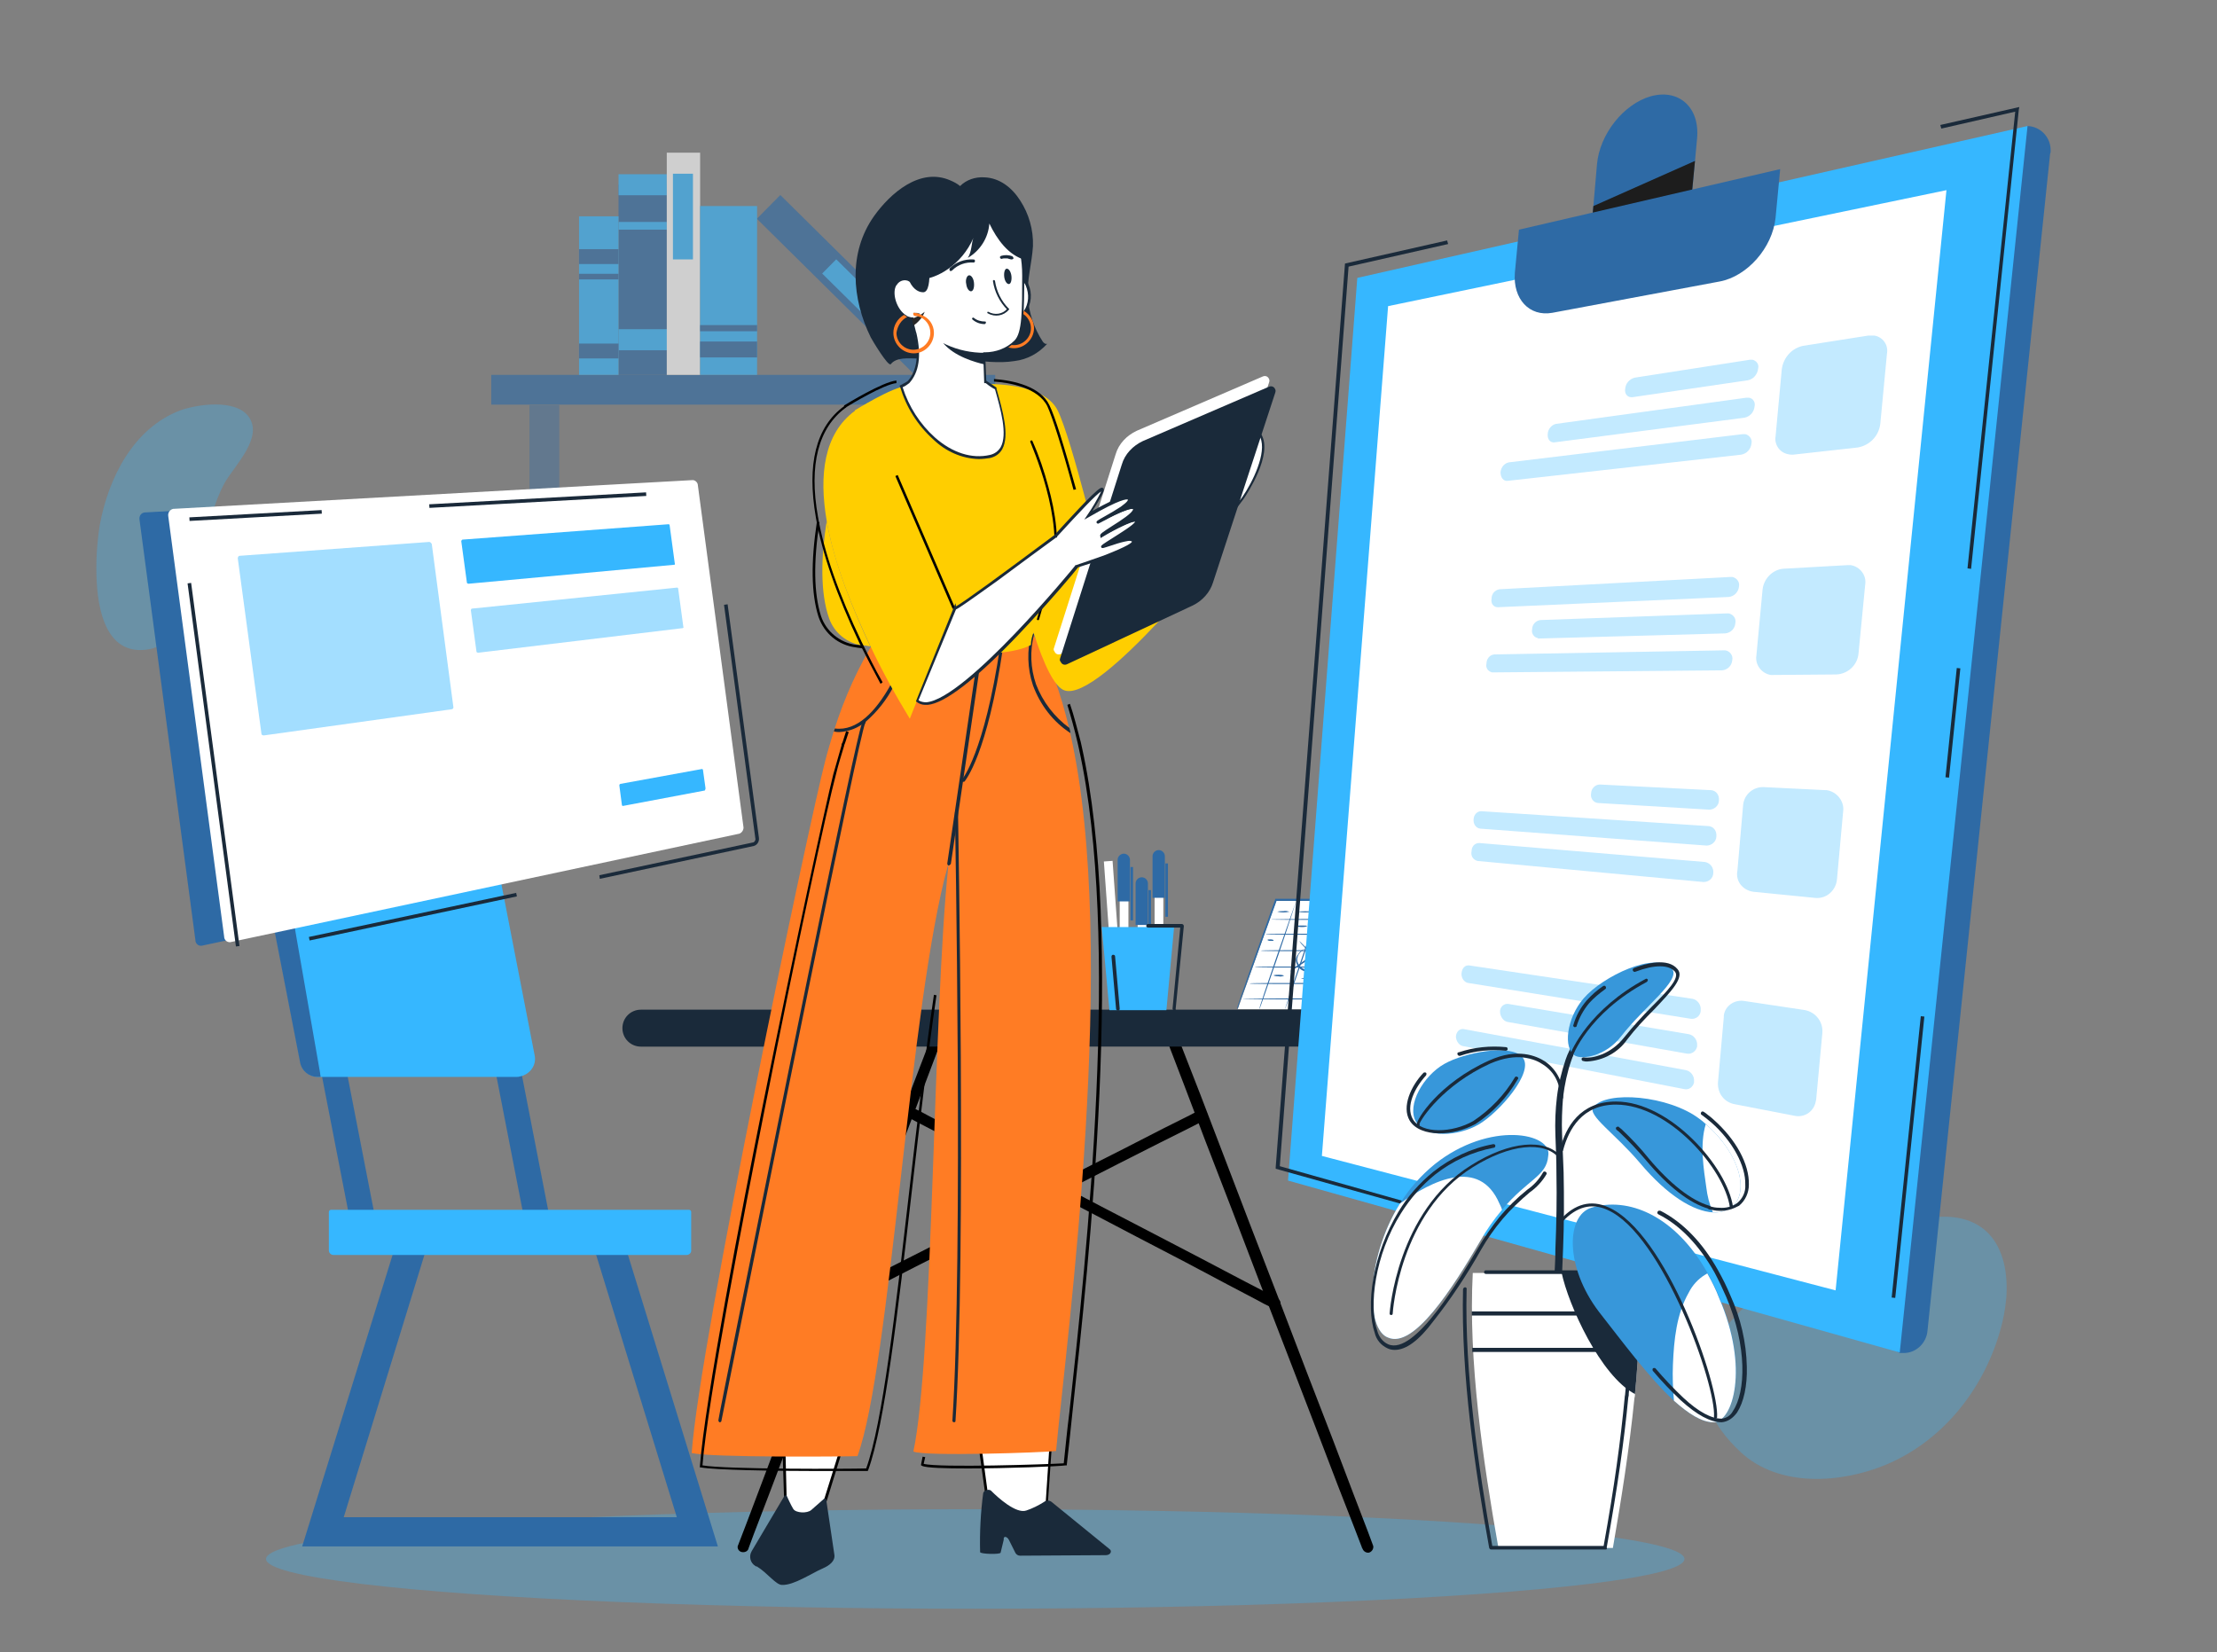 <?xml version="1.0" encoding="utf-8"?>
<!-- Generator: Adobe Illustrator 28.1.0, SVG Export Plug-In . SVG Version: 6.00 Build 0)  -->
<svg version="1.1" id="Ebene_1" xmlns="http://www.w3.org/2000/svg" xmlns:xlink="http://www.w3.org/1999/xlink" x="0px" y="0px"
	 viewBox="0 0 432 322" style="enable-background:new 0 0 432 322;" xml:space="preserve">
<rect x="0" y="0" width="432" height="322" fill="#808080" stroke="none"/>
<style type="text/css">
	.st0{fill:#FFFFFF;fill-opacity:0;}
	.st1{opacity:0.3;}
	.st2{fill:#36B7FF;}
	.st3{fill:#B9DACE;}
	.st4{opacity:0.62;}
	.st5{fill:#2E6AA5;}
	.st6{opacity:0.59;}
	.st7{fill:#FFFFFF;}
	.st8{fill:#1A2A3A;}
	.st9{fill:#9A9A9A;}
	.st10{fill:#292929;}
	.st11{fill:#1D1D1D;}
	.st12{fill:#FF7C24;}
	.st13{fill:#C1C1C1;}
	.st14{fill:#FFCE00;}
	.st15{fill:#282828;}
	.st16{fill:#6C6C6C;}
	.st17{opacity:0.46;}
	.st18{fill:#3797DA;}
	.animated1 {animation: kreise 4s linear infinite;animation-delay: 0s;transform-origin: center; /* or transform-origin: 50% */
transform-box: fill-box;opacity:0;transform:scale(0);}
.animated2 {animation: kreise 4s linear infinite;animation-delay: 1s;transform-origin: center; /* or transform-origin: 50% */
transform-box: fill-box;opacity:0;transform:scale(0);}
.animated3 {animation: kreise 4s linear infinite;animation-delay: 2s;transform-origin: center; /* or transform-origin: 50% */
transform-box: fill-box;opacity:0;transform:scale(0);}
.animated4 {animation: kreise 4s linear infinite;animation-delay: 3s;transform-origin: center; /* or transform-origin: 50% */
transform-box: fill-box;opacity:0;transform:scale(0);}
	 @keyframes kreise {
  0% {opacity:0;transform:scale(0);}
  50% {opacity:1;transform:scale(1);}
  100% {opacity:0;transform:scale(0);}
  }
.bg_ani {animation: bgani 7s linear infinite;animation-delay: 0s;transform-origin: center; /* or transform-origin: 50% */
transform-box: fill-box;opacity:0;transform:scale(0);}
 @keyframes bgani {
  0% {opacity:1;transform:scale(0.8);}
  50% {opacity:1;transform:scale(1);}
  100% {opacity:1;transform:scale(0.8);}
  }

</style>
<g id="_07" transform="translate(1.182 -0.844)">
	<rect id="_07-2" x="-82.2" y="-34.2" class="st0" width="593" height="394"/>
	<g id="Gruppe_33" transform="translate(131.65 329.944)" class="st1">
		<ellipse id="Ellipse_17" class="st2" cx="57.2" cy="-25.3" rx="138.2" ry="9.7"/>
	</g>
	<g id="Gruppe_34" transform="translate(411.966 272.896)" class="st1">
		<path id="Pfad_555" class="st2" d="M-22.2-19.2c0.7-9.8-3.9-18-17-15.2C-56.7-30.7-97.3-10.9-74,10.9c7.5,7,19.6,6.1,28.3,2.5
			c11-4.6,18.9-14.5,22.2-25.8C-22.8-14.7-22.4-16.9-22.2-19.2z"/>
	</g>
	<g id="Gruppe_35" transform="translate(98.565 114.701)" class="st1">
		<path id="Pfad_556" class="st2" d="M-80.9-0.4c0.4,7.3,2.8,14.6,10.5,13c3.3-0.7,5.6-3.8,6.9-6.9c3.6-8.1,3.3-17.6,7.5-25.4
			c1.9-3.4,7.8-9,4.6-13.1c-2.6-3.3-9.8-2.3-13.2-1.1c-9.2,3.5-14,13.2-15.7,22.3C-80.9-7.8-81.1-4.1-80.9-0.4z"/>
	</g>
	<g id="Gruppe_36" transform="translate(124.27 45.806)" class="st1">
		<path id="Pfad_557" class="st3 bg_ani" d="M-73.5,41.9C-91.8,90.5-76,151.1-32.6,182.8c24.7,18.1,54.4,25.2,84.7,28.1
			c52.1,5.1,106.7,5,156.5-12.1c22.2-7.6,43.7-18.6,59.3-35.5c35.4-38.4,20-99.3-25.2-123.4C223,29.4,201,24,179.3,19.3
			c-21.4-4.7-43.5-8.1-62.7-18.7C103.2-6.8,91.4-16.3,78.4-24C29.6-52.6-35.4-21.3-63,21.3C-67.3,27.8-70.8,34.7-73.5,41.9
			L-73.5,41.9z"/>
	</g>
	<g id="Gruppe_39" transform="translate(175.544 65.595)" class="st4">
		<rect id="Rechteck_97" x="-81" y="8.3" class="st5" width="98.2" height="5.8"/>
		<g id="Gruppe_37" transform="translate(7.451 49.161)" class="st6">
			<rect id="Rechteck_98" x="-81" y="-35" class="st5" width="5.8" height="19.3"/>
		</g>
		<g id="Gruppe_38" transform="translate(84.882 49.161)" class="st6">
			<rect id="Rechteck_99" x="-81" y="-35" class="st5" width="5.8" height="19.3"/>
		</g>
		<rect id="Rechteck_100" x="-56.2" y="-28.8" class="st5" width="9.4" height="37.1"/>
		<rect id="Rechteck_101" x="-56.2" y="-30.8" class="st2" width="9.4" height="4.1"/>
		<rect id="Rechteck_102" x="-56.2" y="-21.5" class="st2" width="9.4" height="1.5"/>
		<rect id="Rechteck_103" x="-56.2" y="-0.6" class="st2" width="10.5" height="4.1"/>
		<rect id="Rechteck_104" x="-46.8" y="-35" class="st7" width="6.5" height="43.3"/>
		<rect id="Rechteck_105" x="-45.6" y="-30.9" class="st2" width="3.9" height="16.7"/>
		
			<rect id="Rechteck_106" x="-14.8" y="-30.9" transform="matrix(0.703 -0.711 0.711 0.703 3.131 -10.921)" class="st5" width="6.5" height="43.3"/>
		
			<rect id="Rechteck_107" x="-11.2" y="-15.3" transform="matrix(0.703 -0.711 0.711 0.703 2.232 -8.654)" class="st2" width="3.9" height="16.7"/>
		<rect id="Rechteck_108" x="-40.3" y="-24.6" class="st2" width="11.1" height="32.9"/>
		<rect id="Rechteck_109" x="-40.3" y="1.8" class="st5" width="11.1" height="3.1"/>
		<rect id="Rechteck_110" x="-40.3" y="-1.4" class="st5" width="11.1" height="1.2"/>
		<rect id="Rechteck_111" x="-63.9" y="-22.6" class="st2" width="7.7" height="30.9"/>
		<rect id="Rechteck_112" x="-63.9" y="2.2" class="st5" width="7.7" height="2.9"/>
		<rect id="Rechteck_113" x="-63.9" y="-16.2" class="st5" width="7.7" height="2.9"/>
		<rect id="Rechteck_114" x="-63.9" y="-11.4" class="st5" width="7.7" height="1.1"/>
	</g>
	<path id="Pfad_558" class="st5" d="M72.3,240.1h-5l-13.7-70.4h5L72.3,240.1z"/>
	<path id="Pfad_559" class="st5" d="M106.3,240.1h-5l-13.7-70.4h5L106.3,240.1z"/>
	<path id="Pfad_560" class="st2" d="M99.5,210.7H60.8c-1.7,0-3.1-1.2-3.4-2.8l-6.9-35.5c-0.4-1.9,0.9-3.7,2.8-4.1
		c0.2,0,0.4-0.1,0.7-0.1h38.7c1.7,0,3.1,1.2,3.4,2.8l6.9,35.5c0.4,1.9-0.9,3.7-2.8,4.1C99.9,210.7,99.7,210.7,99.5,210.7L99.5,210.7
		z"/>
	<path id="Pfad_561" class="st5" d="M61.3,210.7h-0.6c-1.7,0-3.1-1.2-3.4-2.8l-6.9-35.5c-0.4-1.9,0.9-3.7,2.8-4.1
		c0.2,0,0.4-0.1,0.7-0.1h0.6c-0.3,0.7-0.3,1.5-0.2,2.2l6.9,39.6C61.2,210.3,61.3,210.5,61.3,210.7z"/>
	<path id="Pfad_562" class="st5" d="M75.9,243.5h6.2l-16.3,53h64.9l-16.3-53h6.2l18.1,58.7h-81L75.9,243.5z"/>
	<path id="Pfad_563" class="st2" d="M132.6,245.4H63.8c-0.5,0-0.9-0.4-0.9-0.9c0,0,0,0,0,0V237c0-0.2,0.2-0.4,0.4-0.4h69.8
		c0.2,0,0.4,0.2,0.4,0.4v7.6C133.5,245,133.1,245.4,132.6,245.4C132.6,245.4,132.6,245.4,132.6,245.4z"/>
	<path id="Pfad_564" class="st7" d="M247.5,176.4h24.2l-6.6,21.1h-25.1L247.5,176.4z"/>
	<path id="Pfad_565" class="st2" d="M271.7,176.4c0.4,0.3,7.1,21.1,7.1,21.1h-14.3L271.7,176.4z"/>
	<path id="Pfad_566" class="st5" d="M239.9,197.5C239.9,197.5,240,197.5,239.9,197.5l0.2-0.4c0.1-0.3,0.2-0.7,0.4-1.2l1.6-4.4
		l5.5-15.2l-0.1,0.1l12,0l12.2,0l-0.1-0.2c-2.1,6.2-3.9,11.5-5.1,15.2c-0.6,1.9-1.1,3.3-1.5,4.4l-0.4,1.2l-0.1,0.3c0,0,0,0.1,0,0.1
		c0,0,0-0.1,0-0.1l0.1-0.3l0.4-1.2c0.4-1,0.9-2.5,1.5-4.4c1.3-3.8,3.1-9,5.2-15.2l0.1-0.2h-0.2l-12.2,0l-12,0h-0.1l0,0.1l-5.4,15.2
		c-0.6,1.9-1.2,3.3-1.5,4.4c-0.2,0.5-0.3,0.9-0.4,1.2c0,0.1-0.1,0.2-0.1,0.3C239.9,197.5,239.9,197.5,239.9,197.5z"/>
	<path id="Pfad_567" class="st5" d="M259.4,197.5c0.1,0,1.7-4.7,3.7-10.5s3.5-10.6,3.5-10.6s-1.7,4.7-3.7,10.5
		S259.3,197.5,259.4,197.5z"/>
	<path id="Pfad_568" class="st5" d="M254.3,197.5c0.1,0,1.7-4.7,3.7-10.5s3.5-10.6,3.5-10.6s-1.7,4.7-3.7,10.5
		S254.3,197.5,254.3,197.5z"/>
	<path id="Pfad_569" class="st5" d="M249.2,197.5c0.1,0,1.7-4.7,3.7-10.5s3.5-10.6,3.5-10.6s-1.7,4.7-3.7,10.5
		S249.2,197.5,249.2,197.5z"/>
	<path id="Pfad_570" class="st5" d="M244.2,197.5c0.1,0,1.7-4.7,3.7-10.5s3.5-10.6,3.5-10.6s-1.7,4.7-3.7,10.5
		S244.1,197.5,244.2,197.5z"/>
	<path id="Pfad_571" class="st5" d="M266.6,178.5c1,0.2,2.1,0.2,3.1,0c-0.5-0.1-1-0.2-1.6-0.1C267.6,178.4,267.1,178.4,266.6,178.5z
		"/>
	<path id="Pfad_572" class="st5" d="M261.7,178.5c1,0.2,2.1,0.2,3.1,0c-0.5-0.1-1-0.2-1.6-0.1C262.7,178.4,262.2,178.4,261.7,178.5z
		"/>
	<path id="Pfad_573" class="st5" d="M256.8,178.5c1,0.2,2.1,0.2,3.1,0C258.9,178.4,257.9,178.4,256.8,178.5z"/>
	<path id="Pfad_574" class="st5" d="M247.7,178.5c0.8,0.2,1.6,0.2,2.4,0c-0.4-0.1-0.8-0.2-1.2-0.1
		C248.5,178.4,248.1,178.4,247.7,178.5z"/>
	<path id="Pfad_575" class="st5" d="M251.6,178.5c1,0.2,2.1,0.2,3.1,0C253.7,178.4,252.6,178.4,251.6,178.5z"/>
	<path id="Pfad_576" class="st5" d="M246.5,180c0,0.1,5.4,0.1,12,0.1s12-0.1,12-0.1s-5.4-0.1-12-0.1S246.5,180,246.5,180z"/>
	<path id="Pfad_577" class="st5" d="M245.4,182.9c0,0.1,5.4,0.1,12,0.1s12-0.1,12-0.1s-5.4-0.1-12-0.1S245.4,182.8,245.4,182.9z"/>
	<path id="Pfad_578" class="st5" d="M244.5,186.1c0,0.1,5.4,0.1,12,0.1s12-0.1,12-0.1s-5.4-0.1-12-0.1S244.5,186,244.5,186.1z"/>
	<path id="Pfad_579" class="st5" d="M243.3,189.3c0,0.1,5.4,0.1,12,0.1s12-0.1,12-0.1s-5.4-0.1-12-0.1S243.3,189.2,243.3,189.3z"/>
	<path id="Pfad_580" class="st5" d="M242.3,192.5c0,0.1,5.4,0.1,12,0.1s12-0.1,12-0.1s-5.4-0.1-12-0.1S242.3,192.4,242.3,192.5z"/>
	<path id="Pfad_581" class="st5" d="M256,185.3c-0.1,0-0.1,0-0.2,0c-0.1,0-0.4,0-0.6,0c-0.8,0-1.5,0.1-2.3,0.5
		c-0.5,0.2-0.9,0.6-1.2,1.1c-0.4,0.5-0.5,1.2-0.2,1.8c0.3,0.7,0.8,1.2,1.5,1.4c0.7,0.2,1.5,0.3,2.2,0.1c0.7-0.1,1.4-0.3,2.1-0.7
		c0.6-0.3,1.1-0.8,1.4-1.5c0.3-0.6,0.3-1.3-0.1-1.8c-0.3-0.5-0.8-0.8-1.3-0.9c-0.4-0.1-0.9-0.1-1.3-0.1c-0.3,0-0.7,0.1-1,0.2
		c-0.3,0.1-0.5,0.2-0.6,0.2s-0.2,0.1-0.2,0.1s0.3-0.1,0.8-0.2c0.7-0.2,1.5-0.3,2.2-0.1c0.5,0.1,0.9,0.4,1.2,0.9
		c0.3,0.5,0.3,1.1,0,1.6c-0.3,0.6-0.8,1-1.3,1.3c-0.6,0.3-1.3,0.5-2,0.6c-0.7,0.1-1.4,0.1-2.1-0.1c-0.6-0.2-1.1-0.7-1.3-1.3
		c-0.2-0.5-0.1-1.1,0.2-1.6c0.3-0.4,0.7-0.8,1.1-1c0.7-0.3,1.4-0.5,2.2-0.5C255.7,185.3,256,185.3,256,185.3z"/>
	<path id="Pfad_582" class="st5" d="M258.2,190.4c-0.3-0.3-0.5-0.7-0.9-0.9l-2.2-2.2l-2.2-2.2c-0.3-0.3-0.6-0.6-0.9-0.9
		c0.2,0.4,0.5,0.7,0.8,1c0.5,0.6,1.3,1.4,2.1,2.2s1.6,1.6,2.2,2.1C257.5,189.9,257.8,190.2,258.2,190.4z"/>
	<path id="Pfad_583" class="st5" d="M250.1,190.2c0.5-0.2,0.9-0.5,1.3-0.8c0.8-0.5,1.9-1.2,3-2s2.2-1.5,3-2.1
		c0.3,0.3,0.8,0.3,1.1,0.1c0.3-0.3,0.3-0.8,0.1-1.1c-0.3-0.3-0.8-0.3-1.1-0.1c-0.3,0.2-0.3,0.6-0.2,0.9c-0.8,0.5-1.9,1.2-3,2
		s-2.2,1.5-3,2.1C250.9,189.6,250.5,189.9,250.1,190.2z"/>
	<path id="Pfad_584" class="st5" d="M256.4,181.1c0.9,0.2,1.8,0.2,2.7-0.1c-0.4-0.1-0.9,0-1.3,0C257.3,181,256.9,181,256.4,181.1z"
		/>
	<path id="Pfad_585" class="st5" d="M256.5,181.8c0,0.1,0.4,0.2,0.9,0.2s0.9,0,0.9-0.1s-0.4-0.2-0.9-0.2S256.5,181.8,256.5,181.8z"
		/>
	<path id="Pfad_586" class="st5" d="M251.5,181.3c0,0.1,0.4,0.2,1,0.2s1-0.1,1-0.2s-0.4-0.1-1-0.1S251.5,181.2,251.5,181.3z"/>
	<path id="Pfad_587" class="st5" d="M245.8,184c0,0.1,0.3,0.2,0.6,0.2s0.6,0,0.6-0.1s-0.3-0.2-0.6-0.2S245.8,183.9,245.8,184z"/>
	<path id="Pfad_588" class="st5" d="M260.1,184.5c0.4,0.2,0.8,0.2,1.2,0.2c0.4,0,0.8-0.1,1.2-0.2c-0.4-0.1-0.8-0.1-1.2,0
		C260.9,184.4,260.5,184.4,260.1,184.5z"/>
	<path id="Pfad_589" class="st5" d="M264.3,188c0,0.1,0.4,0.2,0.9,0.2s1,0,1-0.1s-0.4-0.2-0.9-0.2S264.3,187.9,264.3,188z"/>
	<path id="Pfad_590" class="st5" d="M256.6,194.5c0,0.1,0.4,0.2,0.9,0.3s1,0.1,1,0s-0.4-0.2-0.9-0.3S256.6,194.5,256.6,194.5z"/>
	<path id="Pfad_591" class="st5" d="M252.3,191.5c0.9,0.2,1.8,0.2,2.7-0.1c-0.4-0.1-0.9-0.1-1.3,0
		C253.2,191.4,252.7,191.4,252.3,191.5z"/>
	<path id="Pfad_592" class="st5" d="M247,190.9c0,0.1,0.4,0.2,1,0.2c0.3,0.1,0.7,0,1-0.1c0-0.1-0.4-0.2-1-0.2
		C247.7,190.8,247.3,190.8,247,190.9z"/>
	<path id="Pfad_593" class="st5" d="M271.7,176.4c-0.1,0,1.5,4.8,3.4,10.6s3.6,10.6,3.7,10.5s-1.5-4.8-3.4-10.6
		S271.8,176.4,271.7,176.4z"/>
	<path id="Pfad_594" class="st5" d="M240.9,195.5c0,0.1,5.4,0.1,12,0.1s12-0.1,12-0.1s-5.4-0.1-12-0.1S240.9,195.5,240.9,195.5z"/>
	<path id="Pfad_595" d="M180.7,201.8l-1,2.7l-2.8,7.3l-4.1,10.8l-5,13.2l-5.5,14.4l-5.5,14.5l-5.2,13.6l-4.3,11.4l-3.1,8.2
		c-0.5,1.3-1,2.6-1.5,3.9c0,0.1,0,0.1-0.1,0.2c-0.2,0.6,0.2,1.2,0.8,1.3c0.6,0.1,1.2-0.2,1.3-0.8l1-2.7l2.8-7.3l4.1-10.8l5-13.2
		l5.5-14.4l5.5-14.5l5.2-13.6l4.3-11.4l3.1-8.2c0.5-1.3,1-2.6,1.5-3.9c0-0.1,0-0.1,0.1-0.2c0.2-0.6-0.2-1.2-0.8-1.3
		C181.5,200.9,180.9,201.3,180.7,201.8L180.7,201.8z"/>
	<path id="Pfad_596" d="M225.8,202.4l1,2.7l2.8,7.3l4.1,10.8l5.1,13.2l5.5,14.4l5.6,14.5l5.2,13.5l4.4,11.5l3.2,8.2
		c0.5,1.3,1,2.6,1.5,3.9c0,0.1,0,0.1,0.1,0.2c0.2,0.6,0.8,0.9,1.3,0.8c0.6-0.2,0.9-0.8,0.8-1.3l-1-2.7l-2.8-7.3l-4.1-10.8l-5.1-13.2
		l-5.5-14.4l-5.6-14.5l-5.2-13.6l-4.4-11.5l-3.2-8.2c-0.5-1.3-1-2.6-1.5-3.9c0-0.1,0-0.1-0.1-0.2c-0.2-0.6-0.8-0.9-1.3-0.8
		C226,201.2,225.7,201.8,225.8,202.4L225.8,202.4z"/>
	<path id="Pfad_597" d="M175.6,218.5l1.9,1l5.2,2.7l7.6,4l9.4,4.9l10.2,5.3l10.3,5.4l9.6,5l8.1,4.3l5.9,3.1c0.9,0.5,1.8,1,2.8,1.4
		l0.1,0.1c0.5,0.3,1.2,0.1,1.5-0.4c0.3-0.5,0.1-1.1-0.4-1.4l-1.9-1l-5.2-2.7l-7.6-4l-9.4-4.9l-10.2-5.3l-10.3-5.4l-9.6-5l-8.1-4.3
		l-5.9-3.1c-0.9-0.5-1.8-1-2.8-1.4l-0.1-0.1c-0.5-0.3-1.2-0.1-1.5,0.4C174.9,217.6,175.1,218.2,175.6,218.5L175.6,218.5z"/>
	<path id="Pfad_598" d="M232.5,217.2l-1.9,1l-5.2,2.6l-7.6,3.9l-9.3,4.7l-10.2,5.2l-10.3,5.2l-9.6,4.9l-8.1,4.1l-5.8,2.9
		c-0.9,0.5-1.8,0.9-2.8,1.4c0,0-0.1,0-0.1,0.1c-0.5,0.3-0.7,1-0.4,1.5c0.3,0.5,1,0.7,1.5,0.4l1.9-1l5.2-2.6l7.6-3.9l9.3-4.7
		l10.2-5.2l10.3-5.2l9.6-4.9l8.1-4.1l5.8-2.9c0.9-0.5,1.8-0.9,2.8-1.4l0.1-0.1c0.5-0.3,0.7-1,0.3-1.5
		C233.6,217.1,232.9,216.9,232.5,217.2L232.5,217.2z"/>
	<path id="Rechteck_115" class="st8" d="M123.7,197.6h161.7c2,0,3.6,1.6,3.6,3.6l0,0c0,2-1.6,3.6-3.6,3.6H123.7
		c-2,0-3.6-1.6-3.6-3.6l0,0C120.1,199.2,121.7,197.6,123.7,197.6z"/>
	
		<rect id="Rechteck_116" x="214.9" y="168.7" transform="matrix(0.997 -7.184552e-02 7.184552e-02 0.997 -12.459 15.966)" class="st7" width="1.7" height="24.9"/>
	<path id="Pfad_599" class="st9" d="M214.9,186.1l2.5-0.2l0.6,8c0,0.7-0.5,1.3-1.1,1.3l0,0c-0.7,0-1.3-0.5-1.3-1.1c0,0,0,0,0,0
		L214.9,186.1z"/>
	
		<rect id="Rechteck_117" x="214.5" y="182.5" transform="matrix(0.997 -7.201978e-02 7.201978e-02 0.997 -12.959 15.952)" class="st9" width="0.5" height="10.4"/>
	<path id="Pfad_600" class="st10" d="M217.3,185.9c-0.8,0.2-1.6,0.3-2.5,0.4l0.1-0.1l0.1,1.8c0.1,1.2,0.1,2.3,0.2,3
		c0.3,0,0.6,0.3,0.6,0.7c0,0.3-0.3,0.6-0.7,0.6c-0.3,0-0.6-0.3-0.6-0.7c0-0.3,0.2-0.5,0.5-0.6c-0.1-0.8-0.2-1.8-0.3-3
		c0-0.6-0.1-1.2-0.1-1.8l0-0.1l0.1,0C215.7,186,216.5,185.9,217.3,185.9z"/>
	<rect id="Rechteck_118" x="217" y="168.9" class="st7" width="1.7" height="19.5"/>
	<path id="Pfad_601" class="st5" d="M219.1,176.5h-2.5v-8.1c0-0.7,0.6-1.2,1.2-1.2l0,0l0,0c0.7,0,1.2,0.6,1.2,1.2l0,0V176.5z"/>
	<rect id="Rechteck_119" x="219.1" y="169.8" class="st5" width="0.5" height="10.4"/>
	<rect id="Rechteck_120" x="220.5" y="173.5" class="st7" width="1.7" height="19.5"/>
	<path id="Pfad_602" class="st5" d="M222.6,181.1h-2.5V173c0-0.7,0.6-1.2,1.2-1.2c0,0,0,0,0,0l0,0c0.7,0,1.2,0.6,1.2,1.2V181.1z"/>
	<rect id="Rechteck_121" x="222.6" y="174.3" class="st5" width="0.5" height="10.4"/>
	<rect id="Rechteck_122" x="223.8" y="168.2" class="st7" width="1.7" height="19.5"/>
	<path id="Pfad_603" class="st5" d="M225.9,175.8h-2.5v-8.1c0-0.7,0.6-1.2,1.2-1.2l0,0c0.7,0,1.2,0.6,1.2,1.2l0,0V175.8z"/>
	<rect id="Rechteck_123" x="225.9" y="169.1" class="st5" width="0.5" height="10.4"/>
	<path id="Pfad_604" class="st2" d="M226.1,197.7h-11.1l-1.5-16.2h14.1L226.1,197.7z"/>
	<path id="Pfad_605" class="st8" d="M216.7,197.8c-0.2,0-0.3-0.1-0.4-0.3l-0.9-10.2c0-0.2,0.1-0.4,0.3-0.4c0.2,0,0.4,0.1,0.4,0.3
		l0,0l0.9,10.2C217,197.6,216.9,197.8,216.7,197.8C216.7,197.8,216.7,197.8,216.7,197.8L216.7,197.8z"/>
	<path id="Pfad_606" class="st8" d="M227.7,197.8L227.7,197.8c-0.2,0-0.4-0.2-0.4-0.4c0,0,0,0,0,0l1.5-15.8h-6.2
		c-0.2,0-0.4-0.1-0.4-0.3c0-0.2,0.1-0.4,0.3-0.4c0,0,0,0,0,0h6.6c0.2,0,0.4,0.2,0.4,0.4c0,0,0,0,0,0l-1.6,16.2
		C228,197.7,227.9,197.8,227.7,197.8z"/>
	<path id="Pfad_607" class="st5" d="M398.3,30.8l-23.9,229.4c-0.2,2.3-2.1,4.2-4.4,4.3h-1l-1.6-0.9l-112.6-32.6L268.2,55l124.3-28.2
		l1.4-1.4l0,0c2.6,0.1,4.6,2.3,4.5,4.9C398.4,30.5,398.4,30.6,398.3,30.8z"/>
	<path id="Pfad_608" class="st2" d="M249.8,230.9l119.2,33.5l24.9-239L263.3,55L249.8,230.9z"/>
	<path id="Pfad_609" class="st8" d="M382.9,111.7l-0.7-0.1l9.3-89l-14.4,3.3l-0.2-0.7l15.4-3.5l-0.1,0.5L382.9,111.7z"/>
	
		<rect id="Rechteck_124" x="368.7" y="141.5" transform="matrix(0.103 -0.995 0.995 0.103 199.138 504.592)" class="st8" width="21.4" height="0.7"/>
	
		<rect id="Rechteck_125" x="343.2" y="226.2" transform="matrix(0.103 -0.995 0.995 0.103 107.006 571.882)" class="st8" width="55.1" height="0.7"/>
	<path id="Pfad_610" class="st8" d="M273.5,235.9l-26.1-7.3l0-0.3l13.5-176.1l19.9-4.5l0.2,0.7l-19.4,4.4l-13.4,175.3l25.5,7.2
		L273.5,235.9z"/>
	<path id="Pfad_611" class="st7" d="M256.4,226.1l100.1,26.2l21.6-214.4L269.3,60.5L256.4,226.1z"/>
	<path id="Pfad_612" class="st5" d="M308.4,51.4l19.3-4.1l1.8-19.4c0.6-6.1-3.5-9.8-9-8.3l0,0c-5.3,1.5-10,7.4-10.5,13.3L308.4,51.4
		z"/>
	<path id="Pfad_613" class="st11" d="M329.1,32.2l-19.8,8.8l-0.7,7.9l19.3-4.2L329.1,32.2z"/>
	<path id="Pfad_614" class="st5" d="M301.3,61.8l32.6-6.1c5.4-1,10.3-6.6,10.9-12.4l0.9-9.5l-50.9,11.8L294,54
		C293.6,59.1,296.8,62.6,301.3,61.8z"/>
	<g id="Gruppe_40" transform="translate(372.308 101.246)" class="st1">
		<path id="Pfad_615" class="st2" d="M-24.1-11.8l12.6-1.4c2.3-0.4,4.1-2.2,4.4-4.6l1.3-13.7c0.3-1.7-0.8-3.2-2.4-3.5
			C-8.7-35-9.1-35-9.5-35l-12.7,2c-2.2,0.5-3.8,2.3-4.1,4.6l-1.2,13c-0.3,1.6,0.8,3.2,2.4,3.5C-24.7-11.8-24.4-11.8-24.1-11.8z"/>
		<path id="Pfad_616" class="st2 " d="M-55.4-23l22.5-3.3c1.1-0.2,1.9-1.2,2-2.3l0,0c0.2-0.8-0.3-1.5-1.1-1.7c-0.2,0-0.4,0-0.5,0
			l-22.5,3.5c-1,0.3-1.7,1.1-1.8,2.1l0,0C-57-23.6-56.3-22.9-55.4-23z"/>
		<path id="Pfad_617" class="st2" d="M-70.6-14.2l37-4.8c1.1-0.2,1.9-1.1,2-2.2l0,0c0.2-0.8-0.3-1.6-1.1-1.7c-0.2,0-0.3,0-0.5,0
			l-37.1,5.1c-0.9,0.2-1.6,1.1-1.6,2l0,0C-72-14.8-71.4-14.1-70.6-14.2z"/>
		<path id="Pfad_618" class="st2" d="M-79.7-6.7l45.5-5.1c1.1-0.2,1.9-1.1,2-2.2l0,0c0.2-0.8-0.4-1.6-1.2-1.8c-0.2,0-0.3,0-0.5,0
			l-45.6,5.5c-0.9,0.2-1.5,1-1.6,1.9l0,0C-81.1-7.3-80.5-6.6-79.7-6.7z"/>
	</g>
	<g id="Gruppe_41" transform="translate(369.366 145.975)" class="st1">
		<path id="Pfad_619" class="st2" d="M-25.1-13.6l12.4-0.1c2.2-0.1,4.1-1.8,4.3-4.1l1.3-13.4c0.3-1.8-1-3.5-2.8-3.8
			c-0.2,0-0.5,0-0.7,0l-12.5,0.7c-2.1,0.2-3.8,2-4,4.1l-1.2,12.8c-0.3,1.8,1,3.5,2.8,3.8C-25.4-13.6-25.2-13.6-25.1-13.6z"/>
		<path id="Pfad_620" class="st2" d="M-78.7-26.8l45-2c1.1-0.1,1.9-1,2-2l0,0c0.2-0.9-0.4-1.7-1.3-1.9c-0.1,0-0.2,0-0.3,0l-45.1,2.4
			c-0.9,0.2-1.5,0.9-1.5,1.8l0,0C-80.1-27.5-79.5-26.8-78.7-26.8z"/>
		<path id="Pfad_621" class="st2" d="M-70.8-20.7l36.4-1c1.1-0.1,1.9-0.9,2-2l0,0c0.2-0.9-0.4-1.7-1.3-1.9c-0.1,0-0.2,0-0.3,0
			l-36.4,1.3c-0.9,0.1-1.6,0.9-1.6,1.8l0,0c-0.2,0.8,0.4,1.6,1.1,1.7C-70.9-20.7-70.8-20.7-70.8-20.7z"/>
		<path id="Pfad_622" class="st2" d="M-79.7-14.1l44.7-0.4c1.1-0.1,1.9-0.9,2-2l0,0c0.2-0.9-0.5-1.8-1.4-1.9c-0.1,0-0.2,0-0.2,0
			l-44.8,0.8c-0.9,0.1-1.5,0.9-1.5,1.8l0,0c-0.2,0.8,0.3,1.5,1.1,1.7C-79.8-14.1-79.8-14.1-79.7-14.1z"/>
	</g>
	<g id="Gruppe_42" transform="translate(366.465 188.723)" class="st1">
		<path id="Pfad_623" class="st2" d="M-26-14.1l12.1,1.2c2.2,0.2,4-1.5,4.2-3.6l1.2-13.2c0.3-2-1.2-3.9-3.2-4.2c-0.1,0-0.2,0-0.2,0
			l-12.2-0.6c-2.1,0-3.8,1.6-3.9,3.7l-1.1,12.6C-29.5-16.2-28.1-14.4-26-14.1z"/>
		<path id="Pfad_624" class="st2" d="M-56.3-31.4l21.7,1.3c1,0,1.9-0.8,1.9-1.8l0,0c0.1-1-0.5-1.9-1.5-2c0,0-0.1,0-0.1,0L-55.9-35
			c-0.9,0-1.7,0.8-1.7,1.7l0,0C-57.8-32.4-57.2-31.5-56.3-31.4C-56.3-31.4-56.3-31.4-56.3-31.4z"/>
		<path id="Pfad_625" class="st2" d="M-79.2-26.4l44.1,3.3c1,0,1.9-0.8,1.9-1.8l0,0c0.1-1-0.5-1.9-1.5-2c0,0,0,0-0.1,0L-79-29.8
			c-0.9,0-1.5,0.8-1.5,1.6l0,0C-80.6-27.4-80.1-26.5-79.2-26.4z"/>
		<path id="Pfad_626" class="st2" d="M-79.7-20.1l44,4.1c1,0,1.9-0.7,1.9-1.8c0,0,0,0,0,0l0,0c0.1-1-0.6-1.9-1.6-2.1c0,0,0,0,0,0
			l-44-3.7c-0.9,0-1.5,0.7-1.5,1.6l0,0C-81.1-21.1-80.6-20.3-79.7-20.1z"/>
	</g>
	<g id="Gruppe_43" transform="translate(363.614 223.979)" class="st1">
		<path id="Pfad_627" class="st2" d="M-27-8l11.9,2.3c1.9,0.4,3.7-0.8,4.1-2.7c0-0.2,0.1-0.3,0.1-0.5l1.2-12.9
			c0.2-2.2-1.3-4.1-3.4-4.5l-12-1.8c-1.9-0.2-3.6,1.1-3.8,2.9c0,0.1,0,0.2,0,0.3l-1.1,12.3C-30.3-10.3-29-8.5-27-8z"/>
		<path id="Pfad_628" class="st2" d="M-78.8-31.6l43.5,7c0.9,0.1,1.8-0.5,1.9-1.5c0-0.1,0-0.1,0-0.2l0,0c0.1-1-0.6-2-1.6-2.2
			L-78.5-35c-0.8-0.1-1.4,0.5-1.5,1.5l0,0C-80.1-32.7-79.6-31.8-78.8-31.6z"/>
		<path id="Pfad_629" class="st2" d="M-71.1-24l35.1,6.2c0.9,0.1,1.7-0.5,1.9-1.4c0-0.1,0-0.1,0-0.2l0,0c0.1-1-0.6-2-1.6-2.2
			l-35.2-5.9c-0.8-0.1-1.5,0.5-1.6,1.3c0,0.1,0,0.1,0,0.2l0,0C-72.5-25.1-71.9-24.2-71.1-24z"/>
		<path id="Pfad_630" class="st2" d="M-79.8-19.3l43.2,8.4c0.9,0.2,1.7-0.4,1.9-1.3c0-0.1,0-0.2,0-0.2l0,0c0.1-1-0.6-2-1.6-2.2
			l-43.3-8c-0.8-0.1-1.4,0.5-1.5,1.4l0,0C-81.1-20.4-80.6-19.5-79.8-19.3z"/>
	</g>
	<path id="Pfad_631" class="st2 animated1" d="M279.6,93.6L279.6,93.6c-0.2,0-0.3-0.1-0.4-0.2l-5.9-7.9c-0.2-0.2-0.1-0.6,0.1-0.8
		c0.2-0.2,0.6-0.1,0.7,0.1l5.5,7.3l13.7-18.2c0.2-0.2,0.5-0.3,0.8-0.1c0.2,0.2,0.3,0.5,0.1,0.7L280,93.4
		C279.9,93.5,279.8,93.6,279.6,93.6z"/>
	<path id="Pfad_632" class="st2 animated3" d="M273.8,165.5L273.8,165.5c-0.2,0-0.4-0.1-0.5-0.2l-5.8-8.9c-0.2-0.2-0.1-0.6,0.1-0.8
		c0.2-0.2,0.6-0.1,0.8,0.1c0,0,0,0,0,0.1l5.4,8.3l13.5-17.1c0.2-0.2,0.5-0.3,0.8-0.1c0.2,0.2,0.3,0.5,0.1,0.8l-14,17.7
		C274.1,165.4,274,165.5,273.8,165.5z"/>
	<path id="Pfad_633" class="st2 animated4" d="M271,200.6L271,200.6c-0.2,0-0.4-0.1-0.5-0.3l-5.7-9.4c-0.2-0.3-0.1-0.6,0.2-0.7
		c0.3-0.2,0.6-0.1,0.7,0.2l5.3,8.7l13.4-16.5c0.2-0.2,0.5-0.3,0.8-0.1c0.2,0.2,0.2,0.5,0.1,0.7l-13.9,17.1
		C271.3,200.5,271.2,200.6,271,200.6z"/>
	<path id="Pfad_634" class="st2 animated2" d="M271.2,130.3c-0.3,0-0.5-0.2-0.5-0.5c0-0.1,0.1-0.3,0.1-0.4l9.1-9.7c0.2-0.2,0.6-0.2,0.8,0
		c0.2,0.2,0.2,0.5,0,0.7l-9.1,9.7C271.5,130.2,271.4,130.3,271.2,130.3z"/>
	<path id="Pfad_635" class="st2 animated2" d="M279.6,130.1c-0.2,0-0.3-0.1-0.4-0.2l-7.6-9.2c-0.2-0.2-0.2-0.6,0-0.8s0.6-0.2,0.8,0
		c0,0,0,0,0,0l7.6,9.2c0.2,0.2,0.2,0.6-0.1,0.8C279.8,130.1,279.7,130.1,279.6,130.1L279.6,130.1z"/>
	<path id="Pfad_636" class="st7" d="M189.3,279.8l1.9,13.5c0,0,3.1,9,5.9,5.5c1.6-2,3.5-3.8,5.6-5.3l0.9-14.1L189.3,279.8z"/>
	<path id="Pfad_637" d="M195.8,299.9c-0.1,0-0.2,0-0.3,0c-2.4-0.4-4.4-6.2-4.5-6.4l0,0l-1.9-13.8l14.9-0.4l-1,14.5l-0.1,0.1
		c-2.1,1.5-4,3.3-5.6,5.3C197,299.5,196.4,299.9,195.8,299.9z M191.5,293.3c0.6,1.6,2.3,5.8,4.1,6.1c0.6,0.1,1.1-0.2,1.4-0.7
		c1.6-2,3.5-3.8,5.6-5.3l0.9-13.7l-13.8,0.3L191.5,293.3z"/>
	<path id="Pfad_638" class="st7" d="M163.7,280.3l-4.2,13.5c0,0-3.2,2.8-4.4,2.7c-2.1-0.1-3.2-3.8-3.2-3.8l-0.3-12.5H163.7z"/>
	<path id="Pfad_639" d="M155.1,296.8L155.1,296.8c-2.3-0.1-3.4-3.8-3.5-3.9l0,0l-0.4-12.8H164l-4.3,13.9l-0.1,0
		C159.3,294.3,156.4,296.8,155.1,296.8z M152.1,292.7c0.1,0.3,1.2,3.4,3,3.6h0c0.8,0,2.9-1.6,4.1-2.6l4.1-13.1h-11.5L152.1,292.7z"
		/>
	<path id="Pfad_640" class="st8" d="M203.7,293.5l11.3,9.2c0.6,0.4,0.2,1.2-0.7,1.2l-16.7,0.1c-0.4,0-0.7-0.2-0.9-0.5l-1.3-2.6
		c-0.4-0.7-1.1-0.8-1,0l-0.6,2.5c0,0.4-4,0.3-4-0.1c-0.1-3.8,0.1-7.7,0.6-11.5c0.1-0.3,0.4-0.6,0.8-0.6l0,0c0.3-0.1,0.7,0,0.9,0.3
		c1.1,1.1,4.7,4.4,6.7,3.7c1.2-0.4,2.4-1,3.5-1.7C202.7,293.2,203.3,293.2,203.7,293.5z"/>
	<path id="Pfad_641" class="st8" d="M151.7,292.3l-6.4,10.8c-0.6,1-0.3,2.3,0.7,2.9c0.1,0.1,0.2,0.1,0.3,0.1c2,1.2,3.7,3.6,4.9,3.6
		c2.3,0.1,5.8-2.3,7.9-3.2c1.4-0.6,2.5-1.5,2.3-2.7l-1.6-10.8c0-0.1-0.3-0.2-0.4-0.1l-2.5,2.2c-0.8,0.7-3,0.6-3.5-0.2
		c-0.4-0.6-1.3-2.6-1.3-2.6C152,292.2,151.8,292.2,151.7,292.3C151.7,292.3,151.7,292.3,151.7,292.3L151.7,292.3z"/>
	<path id="Pfad_642" class="st12" d="M204.6,283.6c-2.4,0.3-25.7,1.1-27.8,0.1c3.9-18.3,3.8-85.1,6.8-114.1c0-0.1,0-0.2,0-0.3
		c0,0.1-0.1,0.2-0.1,0.3c-7.4,26.5-11.2,97.6-17.6,115c-2.5,0.1-28.4,0.3-32.3-0.6c1.5-21.5,22.9-123,26-134.8
		c0.5-2,1.1-3.9,1.6-5.6c0.1-0.2,0.1-0.4,0.2-0.6c2-6.3,4.7-12.3,8.2-17.9c2.2-0.1,4.4-0.2,6.8-0.3c0.2,0,0.4,0,0.7,0
		c7.6-0.5,15.7-1.2,22.7-0.3l0.4,0.1c0,0.1,0.1,0.2,0.1,0.2c3,4.8,5.2,11,6.9,18.2c0.1,0.3,0.1,0.6,0.2,0.9
		C216.9,186,206.7,261.2,204.6,283.6z"/>
	<path id="Pfad_643" d="M158.1,287.5c-8.6,0-20.1-0.2-22.7-0.7l-0.2,0l0-0.2c0.9-12.4,8.1-49.8,12.4-71.1
		c5.9-29.3,12.1-57.9,13.6-63.8c0.6-2.1,1.1-3.9,1.6-5.6l0-0.1c0-0.2,0.1-0.3,0.2-0.5c0.2-0.7,0.5-1.5,0.7-2.2l0.5,0.2
		c-0.2,0.7-0.5,1.4-0.7,2.1c-0.1,0.2-0.1,0.3-0.2,0.5l0,0.1c-0.5,1.7-1.1,3.5-1.6,5.6c-1.6,5.9-7.8,34.5-13.6,63.8
		c-4.2,21.1-11.4,58.2-12.4,70.8c4.4,0.8,28.6,0.7,31.9,0.6c3.2-8.8,5.7-30.8,8.4-54.1c1.5-13,3.1-26.5,4.8-38.2l0.5,0.1
		c-1.7,11.6-3.3,25.1-4.8,38.1c-2.7,23.5-5.3,45.6-8.5,54.4l-0.1,0.2l-0.2,0C166.9,287.5,162.9,287.5,158.1,287.5z"/>
	<path id="Pfad_644" d="M187.4,287c-4.4,0-8.1-0.1-8.9-0.5l-0.2-0.1l0-0.2c0.1-0.5,0.2-1,0.3-1.5l0.5,0.1c-0.1,0.5-0.2,0.9-0.3,1.3
		c2.9,0.8,24.2,0.1,27.3-0.1c0.3-2.7,0.6-6.1,1.1-10c3.3-30,10.1-92.4,1.8-129.5c-0.1-0.3-0.1-0.6-0.2-0.9c-0.6-2.6-1.3-5.1-2-7.4
		l0.5-0.2c0.8,2.3,1.4,4.8,2.1,7.4c0.1,0.3,0.1,0.6,0.2,0.9c8.3,37.3,1.5,99.7-1.8,129.7c-0.4,4-0.8,7.5-1.1,10.2l0,0.2l-0.2,0
		C205.2,286.6,195.1,287,187.4,287z"/>
	<path id="Pfad_645" class="st8" d="M177.1,124.6c0,0,0,0.1,0,0.1c-1.1,3.4-2.4,6.7-4.1,9.8c-1.4,2.7-3.2,5-5.5,7
		c-0.3,0.2-0.5,0.4-0.7,0.5l0,0c-1.3,0.9-2.8,1.4-4.4,1.5c-0.3,0-0.6,0-1-0.1c0,0,0,0-0.1,0c0.1-0.2,0.1-0.4,0.2-0.6
		c8.8,1.2,14.5-16.6,15-18.2c0-0.1,0-0.1,0-0.1c0-0.2,0.2-0.3,0.4-0.2C177,124.4,177.1,124.5,177.1,124.6L177.1,124.6z"/>
	<path id="Pfad_646" class="st8" d="M207.4,143.7c-3.4-2.2-5.9-5.5-7.3-9.3c-1.1-3.3-1.2-6.8-0.3-10.2l0.4,0.1
		c0,0.1,0.1,0.2,0.1,0.2c-0.8,3.2-0.7,6.5,0.4,9.7c1.3,3.4,3.6,6.4,6.5,8.5C207.3,143.1,207.4,143.4,207.4,143.7z"/>
	<path id="Pfad_647" class="st8" d="M167.5,141.5C167.5,141.5,167.5,141.5,167.5,141.5c-0.1-0.2-0.3-0.2-0.5-0.1
		c-0.1,0-0.1,0.1-0.3,0.6l0,0c-0.7,2.3-3.2,13.3-14.3,67.9c-6.8,33.5-13.6,67.3-13.6,67.7c0,0.2,0.1,0.3,0.2,0.4c0,0,0,0,0,0
		c0,0,0,0,0.1,0c0.1,0,0.3-0.1,0.3-0.3c9.2-46,26.8-133.5,28-135.9C167.5,141.8,167.5,141.6,167.5,141.5z"/>
	<path id="Pfad_648" class="st8" d="M183.7,169.5C183.6,169.5,183.6,169.5,183.7,169.5c-0.2,0-0.3-0.2-0.3-0.4l5.7-38.8
		c0-0.2,0.2-0.3,0.4-0.3c0.2,0,0.3,0.2,0.3,0.4l-5.7,38.8C183.9,169.4,183.8,169.5,183.7,169.5z"/>
	<path id="Pfad_649" class="st8" d="M186.5,153.2c-0.2,0-0.3-0.1-0.3-0.3c0-0.1,0-0.2,0.1-0.2l0,0c0,0,4.3-5,7.4-25.9
		c0-0.2,0.2-0.3,0.3-0.3c0.2,0,0.3,0.2,0.3,0.3c0,0,0,0,0,0c-3.1,21.2-7.4,26.1-7.5,26.3C186.7,153.2,186.6,153.2,186.5,153.2z"/>
	<path id="Pfad_650" class="st8" d="M184.7,278L184.7,278c-0.2,0-0.3-0.2-0.3-0.3c0,0,0,0,0,0c2.1-31.7,0.5-117.7,0.5-118.5
		c0-0.2,0.1-0.3,0.3-0.3s0.3,0.1,0.3,0.3l0,0c0,0.9,1.6,86.9-0.5,118.6C185,277.9,184.9,278,184.7,278L184.7,278z"/>
	<path id="Pfad_651" class="st7" d="M241.1,97.8c0,0-24.3,33.5-35.8,35c2.6-5.7,4.4-11.9,5.1-18.1l22-19c4.5-2.7,8.6-6.2,12.1-10.1
		C246.3,88.8,242.8,95.1,241.1,97.8z"/>
	<path id="Pfad_652" class="st8" d="M204.8,133.1l0.2-0.4c2.6-5.7,4.3-11.8,5-18l0-0.1l0.1-0.1l22-18.9c0.3-0.3,0.7-0.5,1.1-0.7
		c4.1-2.5,7.8-5.7,11-9.4l0.2-0.3l0.2,0.3c2.3,3.9-2.8,11.6-3.4,12.5v0c-0.1,0.1-6.2,8.5-13.6,17c-10,11.4-17.5,17.5-22.4,18.1
		L204.8,133.1z M210.6,114.8c-0.7,6.1-2.4,12.1-4.9,17.7c4.7-0.9,12.1-7.1,21.6-17.9c7.4-8.4,13.4-16.7,13.6-16.9
		c2-2.9,4.8-8.6,3.5-11.6c-3.2,3.6-6.8,6.7-10.9,9.2c-0.3,0.2-0.7,0.4-1,0.7l0,0L210.6,114.8z"/>
	<path id="Pfad_653" class="st13" d="M235.6,93.5c0,0,6.2-9.1,7.3-9.4s-2.3,6-1.4,6.1C241.6,90.1,236.8,93.2,235.6,93.5z"/>
	<path id="Pfad_654" class="st14" d="M237.4,107.1c0,0-24.1,30.5-31.1,28.3c-2-0.6-4.1-5.1-6.1-11.3c-0.3,0.8-0.5,1.6-0.5,2.4
		c0,0-3.3,2.6-18.5,1.6l-5.1,12.8c-2.8-4.6-5.4-9.3-7.7-14.2c-3.4-7.2-7.1-16.1-8.5-24.4c-1.5-8.8-0.6-16.9,5.5-21.4
		c0,0,0-0.1,0-0.1c0,0,7.4-4.6,10-4.7c4.9,2.2,10.3,3,15.6,2.3c-0.1-1.2-0.2-2.1-0.2-2.7c0,0,11.3-0.5,14.1,5.1s8.8,30.7,8.8,30.7
		l17-16.3L237.4,107.1z"/>
	<path id="Pfad_655" class="st14" d="M168.4,126.8c-0.5-0.1-1.1-0.2-1.6-0.2c-2.9-0.4-5.4-2.4-6.4-5.2c-1.8-5-1.6-12.1-0.5-19
		C161.4,110.7,165,119.6,168.4,126.8z"/>
	<path id="Pfad_656" d="M167,127.2c-0.5-0.1-1-0.1-1.4-0.2c-3.4-0.4-6.2-2.7-7.3-6c-1.4-4.4-1.5-10.6-0.3-18.5l0.5,0.1
		c-1.2,7.8-1.1,13.9,0.3,18.3c1,3,3.7,5.2,6.8,5.6c0.4,0,0.9,0.1,1.4,0.2L167,127.2z"/>
	<path id="Pfad_657" d="M201.1,121.7C201,121.7,201,121.7,201.1,121.7c-0.2,0-0.3-0.2-0.2-0.3c0,0,0,0,0,0l2.7-9.3
		c2.9-9.7-4-24.9-4-25.1c-0.1-0.1,0-0.3,0.1-0.3c0.1-0.1,0.3,0,0.3,0.1c0,0,0,0,0,0c1.3,2.9,2.3,5.9,3.1,8.9
		c1.3,4.7,2.5,11.3,0.9,16.5l-2.7,9.3C201.3,121.6,201.2,121.7,201.1,121.7z"/>
	<path id="Pfad_658" class="st7" d="M204.2,127.1l12-37.7c0.6-2.1,2.2-3.7,4.1-4.6l24.6-10.6c0.5-0.2,1,0,1.2,0.5
		c0.1,0.2,0.1,0.4,0,0.7L234,112.3c-0.6,2-2.1,3.6-3.9,4.5l-24.6,11.5c-0.5,0.2-1,0-1.2-0.5C204.1,127.6,204.1,127.3,204.2,127.1z"
		/>
	<path id="Pfad_659" class="st8" d="M205.4,129.1l12-37.7c0.6-2.1,2.2-3.7,4.1-4.6l24.6-10.6c0.5-0.2,1,0,1.2,0.5
		c0.1,0.2,0.1,0.4,0,0.7l-12.1,36.9c-0.6,2-2.1,3.6-3.9,4.5l-24.6,11.5c-0.5,0.2-1,0-1.2-0.5C205.3,129.6,205.3,129.4,205.4,129.1z"
		/>
	<path id="Pfad_660" class="st8" d="M190.6,35.4c3,0.1,5.4,2,7,4.5c1.7,2.6,2.6,5.7,2.5,8.9c-0.2,3.3-1.2,6.6-1,9.9
		c0.2,3.1,1.2,6.1,2.9,8.7c0.2,0.3,0.6,0.6,0.9,0.4c-1.7,1.9-3.9,3.1-6.4,3.4c-3.1,0.5-6.3,0-9.5-0.2c-3.2-0.2-6.4-0.2-9.6-0.3
		c-1.5,0-3.9-0.3-5,1.1c-0.5,0.6-3.7-4.8-3.9-5.2c-3.7-7.5-4.4-16.5,0.6-23.6c3.2-4.5,9-9.6,14.9-7c0.7,0.3,1.3,0.6,1.9,1.1
		C187.1,35.9,188.8,35.3,190.6,35.4z"/>
	<path id="Pfad_661" class="st7" d="M196.1,56.4c0,0,1.9-2.2,2.9,0s0.2,6.6-2.6,5.9L196.1,56.4z"/>
	<path id="Pfad_662" class="st8" d="M197,62.6c-0.2,0-0.4,0-0.7-0.1l-0.2,0l-0.3-6.2l0.1-0.1c0,0,1-1.2,2-1.1
		c0.6,0.1,1.1,0.5,1.3,1.1c0.8,1.8,0.6,3.9-0.5,5.5C198.3,62.3,197.7,62.6,197,62.6z M196.6,62.1c0.6,0.1,1.3-0.1,1.7-0.6
		c1-1.5,1.1-3.3,0.4-5c-0.2-0.5-0.5-0.8-0.9-0.8c-0.6-0.1-1.2,0.5-1.5,0.8L196.6,62.1z"/>
	<path id="Pfad_663" class="st12" d="M194.6,61.3c-1.3,0.7-2.1,2.1-2.1,3.5c0,2.2,1.8,3.9,3.9,3.9s3.9-1.8,3.9-3.9s-1.8-3.9-3.9-3.9
		l0,0h0c0,0.2,0.1,0.5,0.2,0.6c1.8,0.1,3.2,1.7,3.1,3.5c-0.1,1.8-1.7,3.2-3.5,3.1c-1.8-0.1-3.1-1.6-3.1-3.3c0-1.3,0.7-2.4,1.9-3
		L194.6,61.3z"/>
	<path id="Pfad_664" class="st7" d="M196.6,67.3c-1.6,1.6-3.8,2.4-6,2.4l0.2,5.5h0c0,0,0,0,0.1,0.1c0,0,0,0,0.1,0.1
		c0.6,0.5,1.2,0.9,1.9,1.2c1.5,5.3,3.5,12.1-1.1,13.2c-7.9,1.9-15.4-6.5-17.4-13.6c0.6-0.3,1-0.6,1.4-0.8c2.3-2.5,2-6.4,1.3-9.5
		c-0.1-0.5-0.2-1.1-0.3-1.6c-0.1-0.5-0.2-0.9-0.2-1.4c-0.4,0-0.7-0.1-1.1-0.3c-0.2-0.1-0.4-0.2-0.6-0.4c-1.7-1.4-2.7-4.5-1.6-6.1
		c0.5-1,1.7-1.4,2.7-0.9c0,0,0.1,0,0.1,0.1c0-1.3,0.1-2.6,0.3-3.9c-0.2-4.2,2.3-8.1,6.3-9.6c4.1-1.5,7.8,0.3,10.1,1
		c3.4,1,5.5,5.4,5.5,11.6C198.3,62,198.1,65.8,196.6,67.3z"/>
	<path id="Pfad_665" class="st8" d="M189.5,90.3c-3.3-0.1-6.4-1.5-8.8-3.8c-3.1-2.8-5.3-6.3-6.5-10.3l-0.1-0.2l0.2-0.1
		c0.5-0.3,1-0.5,1.4-0.8c1.8-2,2.2-5.1,1.3-9.3l-0.1-0.3c-0.1-0.4-0.2-0.8-0.3-1.3c-0.1-0.4-0.1-0.8-0.2-1.2c-0.3,0-0.6-0.1-0.9-0.3
		c-0.2-0.1-0.5-0.3-0.7-0.4c-1.7-1.4-2.8-4.7-1.7-6.4c0.5-1,1.7-1.4,2.8-1c0-1.2,0.1-2.3,0.3-3.5c-0.1-2.1,0.4-4.2,1.6-6
		c1.1-1.8,2.8-3.1,4.8-3.9c3.6-1.3,6.9-0.1,9.1,0.6c0.4,0.1,0.8,0.3,1.1,0.4c1.9,0.7,3.4,2.1,4.1,4c1.1,2.5,1.6,5.1,1.5,7.8
		c0,7.7-0.1,11.5-1.7,13.1l0,0c-1.6,1.6-3.7,2.5-5.9,2.5l0.2,5.1l0.1,0.1c0.6,0.4,1.2,0.8,1.8,1.2l0.1,0.1l0,0.2
		c1.2,4.3,2.6,9.1,1.1,11.8c-0.5,0.9-1.4,1.5-2.4,1.7C191.1,90.2,190.3,90.3,189.5,90.3z M174.7,76.3c1.2,3.8,3.4,7.2,6.3,9.8
		c3.4,3,7.2,4.2,10.7,3.4c0.9-0.2,1.6-0.7,2.1-1.5c1.4-2.5,0-7.4-1.1-11.3c-0.6-0.3-1.2-0.7-1.8-1.2c0,0,0,0-0.1,0l0,0l0,0l-0.2,0
		l-0.2-6l0.3,0c2.2,0,4.3-0.8,5.8-2.3l0,0c1.5-1.5,1.5-5.8,1.5-12.7c0-6-2.1-10.3-5.3-11.3c-0.3-0.1-0.7-0.2-1.1-0.4
		c-2.3-0.8-5.4-1.9-8.8-0.6c-3.9,1.5-6.3,5.3-6.1,9.4v0c-0.1,1.3-0.2,2.6-0.3,3.9l0,0.4l-0.4-0.2c-0.8-0.5-1.9-0.2-2.4,0.6
		c0,0,0,0.1-0.1,0.1c-0.9,1.4-0.1,4.4,1.6,5.7c0.2,0.1,0.4,0.3,0.6,0.4c0.3,0.1,0.6,0.2,0.9,0.2h0.2l0,0.2c0.1,0.5,0.1,0.9,0.2,1.4
		c0.1,0.4,0.2,0.8,0.3,1.2l0.1,0.3c1,4.4,0.5,7.6-1.4,9.7l0,0l0,0C175.6,75.8,175.2,76.1,174.7,76.3z"/>
	<path id="Pfad_666" class="st8" d="M190.7,69.6l0.1,2.3c-2.1-0.5-6-1.6-8.2-4.2c0.2,0.1,0.4,0.2,0.6,0.3
		C185.6,69.1,188.1,69.6,190.7,69.6z"/>
	<path id="Pfad_667" class="st15" d="M179,61.6c-0.4,1.1-1.2,2-2.2,2.7l0,0c-0.1-0.5-0.2-0.9-0.3-1.4
		C177.4,62.7,178.3,62.2,179,61.6z"/>
	<path id="Pfad_668" class="st16" d="M178,61.9v0.5c0,0-0.1,0-0.1,0.1c-0.3-0.1-0.5-0.1-0.8-0.1c-0.2-0.1-0.3-0.4-0.2-0.6h0
		C177.2,61.8,177.6,61.8,178,61.9z"/>
	<path id="Pfad_669" class="st12" d="M180.8,65.7c0,2.2-1.8,4-3.9,4c-2.2,0-4-1.8-4-4c0-1.4,0.8-2.8,2.1-3.5
		c0.2,0.2,0.4,0.3,0.6,0.4c-1.2,0.6-1.9,1.8-2.1,3.1c0,1.8,1.5,3.3,3.3,3.3c1.8,0,3.3-1.5,3.3-3.3c0-1.5-0.9-2.7-2.3-3.2
		c-0.3-0.1-0.5-0.1-0.8-0.1c-0.2-0.1-0.3-0.4-0.2-0.6h0c0.4,0,0.8,0.1,1.1,0.2c0.1,0,0.3,0.1,0.4,0.2
		C179.8,62.7,180.8,64.1,180.8,65.7z"/>
	<path id="Pfad_670" class="st8" d="M179.5,48.8c0,0,1.4,9-0.8,9s-4.5-3.5-2.9-10.5L179.5,48.8z"/>
	<path id="Pfad_671" class="st8" d="M187.1,56.2c0.1,0.9,0.6,1.5,1,1.4s0.6-0.8,0.5-1.7s-0.6-1.5-1-1.4S186.9,55.4,187.1,56.2z"/>
	<path id="Pfad_672" class="st8" d="M194.5,54.8c0.1,0.8,0.5,1.4,0.9,1.4s0.6-0.8,0.5-1.6s-0.5-1.4-0.9-1.4S194.4,54,194.5,54.8z"/>
	<path id="Pfad_673" class="st8" d="M192.3,55.6c0.3,2.1,1.3,4.1,2.8,5.6v-0.2c-0.9,1.1-2.5,1.3-3.7,0.6c-0.1,0-0.2,0-0.2,0.1
		c0,0.1,0,0.2,0.1,0.2c1.4,0.8,3.1,0.5,4.1-0.7c0.1-0.1,0.1-0.2,0-0.2c-1.5-1.5-2.4-3.4-2.7-5.4C192.6,55.3,192.3,55.4,192.3,55.6
		L192.3,55.6z"/>
	<path id="Pfad_674" class="st8" d="M184.4,53.5c1.1-1.1,2.6-1.6,4.1-1.5c0.2,0,0.3-0.1,0.3-0.3c0-0.2-0.1-0.3-0.3-0.3
		c-1.7-0.1-3.4,0.5-4.6,1.7c-0.1,0.1-0.1,0.3,0,0.5C184,53.7,184.2,53.7,184.4,53.5L184.4,53.5z"/>
	<path id="Pfad_675" class="st8" d="M194,51.3c0.2-0.1,0.3-0.1,0.5-0.1h0.1l0.1,0h0.3c0.1,0,0.3,0,0.4,0.1c0.2,0,0.3,0.1,0.5,0.1
		c0.2,0,0.4-0.1,0.4-0.2c0,0,0,0,0,0c0-0.2-0.1-0.3-0.2-0.4c-0.7-0.3-1.5-0.3-2.2-0.1c-0.2,0.1-0.3,0.2-0.2,0.4
		C193.7,51.2,193.9,51.3,194,51.3L194,51.3z"/>
	<path id="Pfad_676" class="st8" d="M190.8,63.5c-0.8,0-1.6-0.2-2.2-0.7c-0.2-0.2-0.5,0.1-0.3,0.3c0.7,0.6,1.5,0.9,2.4,0.9
		C191,63.9,191,63.5,190.8,63.5z"/>
	<path id="Pfad_677" class="st8" d="M176.9,53.2C171.1,51.1,176.4,53,176.9,53.2c-1.2-0.5-2.4-1.1-3.6-1.7c-1.1-0.7-1.9-1.9-2.1-3.3
		c0-1.5,0.6-2.9,1.6-3.9c1.8-2,4.1-3.5,6.7-4.3c2.6-0.8,5.3-1,8-0.7c1.5,0.1,2.9,0.4,4.3,0.9c1,0.4,2,1,2.9,1.6
		c0.7,0.5,1.4,1.1,1.9,1.8c0.5,0.7,0.8,1.5,1.1,2.4c0.6,1.8,0.9,3.7,0.9,5.5c-3.3-0.9-5.5-4-7-7.1c-0.2,2.8-1.8,5.3-4.2,6.7
		c0.8-1.2,0.7-3,1.1-3.9c-2.3,5.3-7.2,8-10.3,8.1L176.9,53.2z"/>
	
		<rect id="Rechteck_126" x="178.9" y="92.3" transform="matrix(0.918 -0.396 0.396 0.918 -27.495 79.724)" width="0.5" height="28.2"/>
	<path id="Pfad_678" class="st7" d="M213.7,107.4c0.2,0.3,5.4-2.2,5.9-1s-11.1,4.9-11.1,4.9s-25.4,31.1-31,26.2l7.2-18
		c0.1,0.4,14.8-10.5,19.6-14l0,0c2.1-2.3,7.6-8.4,8.8-9c1.2-0.6-1.3,3.2-2.5,5c3.6-2.1,7.9-4.3,8.1-3.2c0.2,1.3-6.8,4.6-6,4.6
		c0.1,0,6.3-3.5,7-2.8c1.1,1.1-6.4,4.8-6.3,5.4c0,0,6.6-3.8,6.8-2.9S213.5,107.1,213.7,107.4z"/>
	<path id="Pfad_679" class="st8" d="M179.1,138.2c-0.6,0-1.2-0.2-1.7-0.6l-0.1-0.1l7.7-19.1l0.1,0.6c1.5-0.8,8.6-6,19.2-13.9
		c2.3-2.5,7.6-8.4,8.9-9.1c0.3-0.2,0.5-0.1,0.6,0c0.2,0.2,0.4,0.5-2.1,4.4c6.1-3.4,6.9-3.1,7.2-2.9c0.2,0.1,0.3,0.2,0.3,0.4
		c0.1,0.6-0.8,1.4-2.1,2.3c1.8-0.8,2.7-1,3.1-0.6c0.1,0.1,0.2,0.3,0.2,0.5c-0.1,0.8-1.5,1.8-3.5,3.1c1.5-0.8,3.1-1.4,3.6-1.2
		c0.1,0,0.2,0.1,0.3,0.3c0.2,0.6-1.2,1.6-4.7,3.8c-0.4,0.2-0.8,0.5-1.1,0.7l0.3-0.1c2.4-0.8,4.3-1.4,4.8-0.5c0.1,0.1,0.1,0.3,0,0.4
		c-0.6,1.4-9.2,4.2-11.2,4.8c-0.5,0.7-5.7,6.9-11.6,13.1c-8.4,8.8-14.4,13.4-17.7,13.7C179.3,138.2,179.2,138.2,179.1,138.2z
		 M177.8,137.3c0.4,0.3,1,0.4,1.5,0.4c7.7-0.6,28.8-26.3,29-26.6l0-0.1l0.1,0c0,0,2.7-0.9,5.5-1.9c4.9-1.9,5.4-2.5,5.5-2.7
		c-0.1-0.1-0.3-0.3-1.5,0c-0.9,0.2-1.8,0.5-2.7,0.8c-1.3,0.4-1.6,0.6-1.8,0.3l0,0c0-0.1-0.1-0.1,0-0.2c0-0.2,0.3-0.4,2.2-1.6
		c1.4-0.9,4.2-2.6,4.4-3.2c-0.6-0.1-3.8,1.4-6.4,3l-0.3,0.2l-0.1-0.4c-0.1-0.4,0.4-0.7,2.4-2c1.6-1,3.9-2.5,4-3.2c0,0,0-0.1,0-0.1
		c0,0-0.3-0.2-2.7,0.8c-1.3,0.6-2.8,1.4-3.5,1.8c-0.6,0.3-0.6,0.3-0.6,0.3c-0.1,0-0.3-0.1-0.3-0.2c-0.1-0.3,0.1-0.4,1.7-1.3
		c0.9-0.5,2.1-1.2,3-1.8c1.4-1,1.4-1.3,1.4-1.4c0,0,0,0,0,0c-0.2-0.1-1.4-0.2-7.6,3.4l-0.9,0.5l0.6-0.9c1-1.4,1.9-3,2.7-4.6
		c-1,0.6-4.1,3.9-8.6,8.8v0.2h-0.2c-2.5,1.8-7.2,5.3-11.4,8.4c-6,4.3-7.6,5.4-8.1,5.6L177.8,137.3z"/>
	<path id="Pfad_680" d="M208,96.3c-2.3-8.5-4.1-14.1-5.1-16.3c-1.8-3.6-7.3-4.6-10.4-4.8l0-0.5c4,0.3,9.1,1.5,10.8,5.1
		c1.1,2.2,2.8,7.8,5.2,16.4L208,96.3z"/>
	<path id="Pfad_681" d="M170.4,134.1c-1.4-2.6-2.8-5.3-4.1-7.9c-4.4-9.3-7.3-17.5-8.5-24.5C156,91.3,157.8,84,163.3,80l0-0.1l0-0.1
		l0.1,0c0.3-0.2,7.5-4.6,10.1-4.8l0,0.5c-2.4,0.2-9,4.2-9.8,4.7c0,0,0,0,0,0l0,0.1l-0.1,0c-5.3,3.9-7.2,11.1-5.4,21.2
		c1.2,7,4.1,15.2,8.5,24.4c1.3,2.6,2.6,5.3,4.1,7.9L170.4,134.1z"/>
	<path id="Pfad_682" class="st5" d="M137.3,164l-99,21.1c-0.6,0.2-1.3-0.2-1.4-0.9c0,0,0-0.1,0-0.1l-10.9-82c-0.1-0.7,0.3-1.3,1-1.4
		c0,0,0.1,0,0.1,0l101.1-5.6c0.5,0,1,0.5,1,1l8.9,66.7C138.2,163.3,137.9,163.9,137.3,164z"/>
	<path id="Pfad_683" class="st7" d="M142.9,163.3l-99,21.1c-0.6,0.2-1.3-0.2-1.4-0.9c0,0,0-0.1,0-0.1l-10.9-82
		c-0.1-0.7,0.4-1.3,1-1.4c0,0,0.1,0,0.1,0l101.1-5.6c0.5,0,1,0.5,1,1l8.9,66.7C143.7,162.6,143.4,163.1,142.9,163.3z"/>
	
		<rect id="Rechteck_127" x="40.1" y="114.2" transform="matrix(0.991 -0.132 0.132 0.991 -19.447 6.649)" class="st8" width="0.7" height="71.4"/>
	
		<rect id="Rechteck_128" x="58.7" y="179.1" transform="matrix(0.978 -0.208 0.208 0.978 -35.658 20.48)" class="st8" width="41.3" height="0.7"/>
	<path id="Pfad_684" class="st8" d="M115.7,172.1l-0.1-0.7l30-6.4c0.3-0.1,0.5-0.5,0.4-0.8l-6.1-45.5l0.7-0.1l6.1,45.5
		c0.1,0.7-0.3,1.4-1,1.6L115.7,172.1z"/>
	
		<rect id="Rechteck_129" x="82.4" y="97.9" transform="matrix(0.999 -5.502672e-02 5.502672e-02 0.999 -5.249 5.849)" class="st8" width="42.3" height="0.7"/>
	
		<rect id="Rechteck_130" x="35.7" y="100.9" transform="matrix(0.999 -5.502672e-02 5.502672e-02 0.999 -5.5 2.827)" class="st8" width="25.8" height="0.7"/>
	<g id="Gruppe_44" transform="translate(126.152 141.453)" class="st17">
		<path id="Pfad_685" class="st2" d="M-39.3-2.4l-36.6,5.1c-0.3,0-0.5-0.1-0.5-0.4c0,0,0,0,0,0L-81-31.8c0-0.2,0.1-0.5,0.4-0.5
			c0,0,0,0,0,0l36.9-2.7c0.2,0,0.4,0.2,0.5,0.4l4.2,31.7C-38.9-2.7-39.1-2.4-39.3-2.4z"/>
	</g>
	<path id="Pfad_686" class="st2" d="M130.2,110.9l-40.1,3.7c-0.1,0-0.3-0.1-0.3-0.2l-1.1-8.1c0-0.1,0.1-0.2,0.2-0.3c0,0,0,0,0,0
		l40.2-3c0.1,0,0.2,0.1,0.2,0.2l1,7.4C130.4,110.8,130.3,110.9,130.2,110.9C130.2,110.9,130.2,110.9,130.2,110.9L130.2,110.9z"/>
	<g id="Gruppe_45" transform="translate(171.565 150.346)" class="st17">
		<path id="Pfad_687" class="st2" d="M-39.7-27.1l-39.9,4.8c-0.1,0-0.3-0.1-0.3-0.2l-1.1-8.1c0-0.1,0.1-0.3,0.2-0.3c0,0,0,0,0,0
			l40-4.1c0.1,0,0.2,0.1,0.2,0.2l1,7.4C-39.5-27.3-39.6-27.1-39.7-27.1C-39.7-27.1-39.7-27.1-39.7-27.1L-39.7-27.1z"/>
	</g>
	<path id="Pfad_688" class="st2" d="M136.1,154.9l-15.9,3c-0.1,0-0.2-0.1-0.2-0.2c0,0,0,0,0,0l-0.5-3.8c0-0.1,0-0.2,0.2-0.3
		l15.9-2.9c0.1,0,0.2,0.1,0.2,0.2c0,0,0,0,0,0l0.5,3.6C136.2,154.8,136.2,154.9,136.1,154.9z"/>
	<path id="Pfad_689" class="st8" d="M308.8,201.3c-0.1,0.1-0.2,0.3-0.4,0.4l-0.3,0.3c-0.2,0.2-0.4,0.4-0.6,0.7c-0.4,0.5-0.7,1-1,1.5
		c-0.6,1-1.1,2.1-1.5,3.3c-0.8,2.3-1.3,4.7-1.6,7.1c-0.2,2.4-0.3,4.9-0.2,7.3c0.1,2.4,0.2,4.9,0.3,7.4c0.1,4.9,0.1,9.9-0.1,14.8
		c-0.1,2.5-0.2,4.9-0.3,7.4l-0.2,3.7l-0.1,1.9l-0.1,0.9l-0.1,0.5l0,0.3l0,0.1c0,0.1,0,0.2-0.1,0.3c-0.2,0.4-0.7,0.6-1,0.4
		c-0.4-0.2-0.6-0.6-0.4-1c0,0,0,0,0,0.1l0-0.1l0-0.2l0.1-0.4l0.1-0.9l0.1-1.8l0.2-3.7c0.1-2.5,0.3-4.9,0.3-7.4
		c0.2-4.9,0.3-9.8,0.2-14.7c0-2.5-0.1-4.9-0.2-7.4c-0.1-2.5,0-5,0.3-7.5c0.3-2.5,0.9-4.9,1.7-7.3c0.4-1.2,1-2.3,1.6-3.4
		c0.3-0.5,0.7-1.1,1.1-1.6c0.2-0.3,0.4-0.5,0.6-0.7l0.3-0.4c0.1-0.1,0.2-0.2,0.3-0.3c0.1-0.2,0.4-0.3,0.6-0.1
		C308.9,200.8,309,201.1,308.8,201.3L308.8,201.3z"/>
	<path id="Pfad_690" class="st7" d="M317.4,272.5c0,0.3,0,0.5-0.1,0.8c-1,10-2.6,20-4.2,29.2h-22.3c-3-16.9-5.9-36.4-5-53.6h32.2
		C318.4,256.7,318.2,264.6,317.4,272.5z"/>
	<path id="Pfad_691" class="st8" d="M311.7,302.8h-22.3c-0.2,0-0.3-0.1-0.4-0.3c-2.8-15.5-5.5-33.7-5.1-50.4c0-0.2,0.2-0.4,0.4-0.4
		h0c0.2,0,0.4,0.2,0.3,0.4c-0.4,16.5,2.3,34.5,5,50h21.7c2.1-11.6,3.3-20.5,4.1-28.9c0-0.3,0.1-0.5,0.1-0.8c0.8-7.7,1-15.5,0.7-23.3
		h-27.8c-0.2,0-0.4-0.1-0.4-0.3c0-0.2,0.1-0.4,0.3-0.4c0,0,0,0,0,0h28.2c0.2,0,0.3,0.1,0.4,0.3c0.3,7.9,0.1,15.8-0.7,23.7
		c0,0.3,0,0.5-0.1,0.8c-0.8,8.4-2.1,17.5-4.2,29.2C312,302.7,311.9,302.8,311.7,302.8z"/>
	<rect id="Rechteck_131" x="285.6" y="256.4" class="st8" width="32.7" height="0.8"/>
	<rect id="Rechteck_132" x="285.7" y="263.5" class="st8" width="32.6" height="0.8"/>
	<path id="Pfad_692" class="st8" d="M317.4,272.5c-6.7-3.5-13-17.4-14.3-23.7h15C318.4,256.7,318.2,264.6,317.4,272.5z"/>
	<path id="Pfad_693" class="st18" d="M280.2,208.2c-4,2.3-7.3,7.9-5.5,11.2s8.2,2.9,12.2,0.6s11-10.3,8.6-13.1
		C293.4,204.2,284.2,205.9,280.2,208.2z"/>
	<path id="Pfad_694" class="st8" d="M279.3,221.7c-2.5,0-4.8-0.8-5.8-2.5c-1.6-2.7,0.3-6.8,2.7-9.3c0.1-0.1,0.4-0.1,0.5,0
		c0.1,0.1,0.1,0.3,0,0.5c-2.2,2.4-4,6-2.6,8.5c1.7,3,7.8,2.7,11.8,0.4c3.3-2.2,6.1-5.1,8.1-8.5c0.1-0.2,0.3-0.2,0.5-0.1
		c0.2,0.1,0.2,0.3,0.1,0.4c-2.1,3.6-4.9,6.6-8.3,8.8C284.2,221,281.8,221.7,279.3,221.7z"/>
	<path id="Pfad_695" class="st8" d="M283.2,206.6c-0.2,0-0.4-0.2-0.4-0.4c0-0.2,0.1-0.3,0.3-0.3c3-1,6.1-1.3,9.2-1
		c0.2,0,0.3,0.2,0.3,0.4c0,0.2-0.2,0.3-0.4,0.3l0,0c-3-0.3-6,0-8.9,1C283.2,206.6,283.2,206.6,283.2,206.6z"/>
	<path id="Pfad_696" class="st18" d="M332.7,278c-2.3,0-4.9-1.7-7.7-4.2c-4.9-4.5-10.2-11.7-14.6-17.3c-6.7-8.8-6.4-18.8-1.5-20.3
		c7.1-2.2,16.3,1.4,22.7,12.8c0.9,1.6,1.7,3.2,2.3,4.8C339.7,267.4,336.5,278,332.7,278z"/>
	<path id="Pfad_697" class="st7" d="M332.7,278c-2.3,0-4.9-1.7-7.7-4.2c-0.2-2.3-0.3-4.7-0.2-7c0.2-4.9,0.7-9.9,3.1-14.1
		c0.7-1.4,1.8-2.6,3.1-3.4c0.2-0.1,0.3-0.2,0.5-0.3c0.9,1.6,1.7,3.2,2.3,4.8C339.7,267.4,336.5,278,332.7,278z"/>
	<path id="Pfad_698" class="st18" d="M336.2,236.1c-1.1,0.8-2.4,1.1-3.6,1c-3.8-0.2-8.9-3.3-14.2-9.6c-4.9-5.8-10.3-9.3-9.1-10.9
		c2.5-3.3,14.7-2.3,20.7,2.3c0.4,0.3,0.8,0.6,1.1,0.9C338.1,225.9,339.7,233.5,336.2,236.1z"/>
	<path id="Pfad_699" class="st7" d="M336.2,236.1c-1.1,0.8-2.4,1.1-3.6,1c-0.7-1.6-1.1-3.2-1.3-4.9c-0.5-3.5-1.3-8.4-0.1-12.3
		C338.1,225.9,339.7,233.5,336.2,236.1z"/>
	<path id="Pfad_700" class="st18" d="M307.4,195.4c-3.3,3.8-4.1,9.8-1.6,11.2c1.4,0.7,5.9,0.1,8.9-3.8c4.6-5.9,11.8-11,9.9-13.2
		C321.5,186.1,311.1,191.1,307.4,195.4z"/>
	<path id="Pfad_701" class="st8" d="M305.7,201c0,0-0.1,0-0.1,0c-0.2-0.1-0.3-0.3-0.2-0.4c0.5-1.8,1.4-3.4,2.6-4.8
		c1-1.1,2-2,3.2-2.8c0.2-0.1,0.4-0.1,0.5,0.1s0.1,0.4-0.1,0.5c-1.1,0.8-2.2,1.7-3.1,2.7c-1.1,1.3-2,2.9-2.5,4.6
		C306,200.9,305.9,201,305.7,201L305.7,201z"/>
	<path id="Pfad_702" class="st8" d="M308.1,207.7c-0.3,0-0.5,0-0.8-0.1c-0.2,0-0.3-0.2-0.3-0.4c0-0.2,0.2-0.3,0.4-0.3l0,0
		c1.8,0.3,5.4-0.7,7.9-3.9c1.7-2.1,3.5-4.1,5.4-6c3-3,5.5-5.6,4.5-6.8c-1.2-1.4-4-1.4-7.7,0c-0.2,0.1-0.4,0-0.5-0.2
		c-0.1-0.2,0-0.4,0.2-0.5c0,0,0,0,0,0c2.3-0.9,6.6-2.1,8.5,0.2c1.4,1.6-1.2,4.3-4.5,7.8c-1.9,1.9-3.7,3.8-5.3,5.9
		C314.1,206,311.2,207.5,308.1,207.7z"/>
	<path id="Pfad_703" class="st8" d="M333.1,277.3L333.1,277.3c-0.2,0-0.3-0.2-0.3-0.3c0.5-6.1-10-35.7-20.8-40.4
		c-3.1-1.4-6-0.6-8.7,2.3c-0.1,0.1-0.3,0.1-0.4,0s-0.1-0.3,0-0.4c2.8-3.1,6-3.9,9.3-2.4c11.3,4.9,21.7,34.7,21.2,41
		C333.3,277.2,333.2,277.3,333.1,277.3z"/>
	<path id="Pfad_704" class="st8" d="M334.3,278L334.3,278c-2.2,0-4.8-1.4-8-4.3c-1.9-1.8-3.7-3.7-5.4-5.7c-0.1-0.1-0.1-0.4,0-0.5
		c0.1-0.1,0.4-0.1,0.5,0c0,0,0,0,0,0c1.7,2,3.5,3.9,5.4,5.7c3,2.8,5.5,4.1,7.5,4.1l0,0c1-0.1,1.8-0.7,2.2-1.5
		c2.5-3.7,2.8-12.6-1.3-22.2c-0.7-1.6-1.5-3.3-2.3-4.8c-3-5.3-6.7-9.2-10.9-11.3c-0.2-0.1-0.3-0.3-0.2-0.5s0.3-0.3,0.5-0.2
		c0,0,0.1,0,0.1,0c4.3,2.2,8.2,6.2,11.2,11.6c0.9,1.6,1.7,3.2,2.4,4.9c2,4.4,3.1,9.1,3.2,13.9c0.1,3.7-0.6,6.9-1.9,8.9
		C336.5,277.2,335.5,277.9,334.3,278z"/>
	<path id="Pfad_705" class="st8" d="M336.2,236.4c-0.1,0-0.3-0.1-0.3-0.3c-1.1-7.5-11.9-20-22.2-20h0c-6.6,0-9.2,4.8-10.3,8.9
		c0,0.2-0.2,0.2-0.4,0.2c-0.2,0-0.3-0.2-0.2-0.4c1.1-4.3,3.9-9.3,10.9-9.3h0c10.6,0,21.7,12.8,22.8,20.5
		C336.5,236.2,336.4,236.4,336.2,236.4L336.2,236.4z"/>
	<path id="Pfad_706" class="st8" d="M275.2,220.3L275.2,220.3c-0.2,0-0.3-0.1-0.3-0.3c-0.2-0.9,4.3-8.1,14.1-12.5
		c5.5-2.5,9.2-0.9,10.9,0.2c2.3,1.6,3.6,4.2,3.5,7c0,0.2-0.1,0.3-0.3,0.3c-0.1,0-0.1,0-0.2-0.1c-0.1-0.1-0.1-0.1-0.1-0.2
		c0.1-2.6-1.1-5-3.3-6.4c-1.6-1.1-5-2.5-10.3-0.2c-9.2,4.2-13.5,10.8-13.8,11.8c0.1,0.1,0.1,0.3-0.1,0.4
		C275.3,220.2,275.2,220.3,275.2,220.3L275.2,220.3z"/>
	<path id="Pfad_707" class="st8" d="M304.9,206.9C304.9,206.9,304.9,206.9,304.9,206.9c-0.1,0-0.2-0.1-0.2-0.1c0-0.1-0.1-0.1,0-0.2
		c0.2-1,3.9-9.2,14.8-15c0.1-0.1,0.3,0,0.4,0.1c0,0,0,0.1,0,0.2c0,0.1-0.1,0.2-0.2,0.3c-11.6,6.2-14.5,14.6-14.5,14.6
		C305.2,206.8,305.1,206.9,304.9,206.9z"/>
	<path id="Pfad_708" class="st18" d="M300.5,226.1c-0.3,4-4,4.5-9,10.5c-1.6,1.9-3,3.9-4.2,6c-5.5,9.4-13,21.1-18,18.9
		c-4.3-1.5-4.5-15.2,2.3-26.1c1.8-2.9,4.1-5.5,6.8-7.7C289.1,219.2,301.4,221.6,300.5,226.1z"/>
	<path id="Pfad_709" class="st7" d="M291.5,236.6c-1.6,1.9-3,3.9-4.2,6c-5.5,9.4-13,21.1-18,18.9c-4.3-1.5-4.5-15.2,2.3-26.1
		c6.2-4.5,15.5-9.1,19.4,0C291.2,235.8,291.4,236.2,291.5,236.6z"/>
	<path id="Pfad_710" class="st8" d="M270.6,263.9c-0.5,0-1-0.1-1.4-0.3c-1.3-0.6-2.2-1.7-2.5-3c-0.9-2.6-1-6.4-0.3-10.5
		c0.8-4.6,2.5-9.1,4.9-13.1c1.8-3,4.1-5.6,6.8-7.8c3.4-2.7,7.4-4.6,11.7-5.4c0.2,0,0.4,0.1,0.4,0.3s-0.1,0.4-0.3,0.4
		c-4.2,0.8-8.1,2.6-11.4,5.2c-2.6,2.1-4.9,4.7-6.7,7.6c-5.1,8.1-6.3,18.1-4.6,22.9c0.3,1.1,1,2.1,2.1,2.6l0,0
		c5.2,2.3,14.1-13,17.5-18.7c1.2-2.1,2.7-4.2,4.2-6.1c1.6-1.9,3.4-3.7,5.4-5.3c1.3-0.9,2.3-2,3.1-3.4c0.1-0.2,0.3-0.2,0.5-0.1
		c0.2,0.1,0.2,0.3,0.2,0.4c-0.8,1.4-2,2.7-3.3,3.6c-1.9,1.6-3.7,3.3-5.3,5.2c-1.6,1.9-3,3.9-4.2,6c-2.7,4.8-5.8,9.5-9.2,13.8
		C275.3,262.1,272.8,263.9,270.6,263.9z"/>
	<path id="Pfad_711" class="st8" d="M269.9,257.1L269.9,257.1c-0.2,0-0.3-0.1-0.3-0.3c0-0.2,1.4-19.9,15.9-28.9
		c7.5-4.7,14.4-5.3,17.5-1.7c0.1,0.1,0.1,0.3,0,0.4c-0.1,0.1-0.3,0.1-0.4,0c0,0,0,0,0-0.1c-2.9-3.4-9.6-2.7-16.8,1.8
		c-14.3,8.9-15.6,28.3-15.6,28.5C270.2,257,270.1,257.1,269.9,257.1z"/>
	<path id="Pfad_712" class="st8" d="M334.2,236.8c-0.1,0-0.3,0-0.4,0c-0.7,0-1.4-0.2-2-0.3c-0.2-0.1-0.3-0.3-0.2-0.4
		c0.1-0.2,0.3-0.3,0.4-0.2l0,0c0.6,0.2,1.2,0.3,1.9,0.3c1.2,0.1,2.4-0.2,3.4-0.9c1.1-0.9,1.7-2.2,1.6-3.6c0.1-3.7-2.5-8.5-6.6-12.1
		c-0.4-0.3-0.7-0.6-1.1-0.9c-0.3-0.2-0.5-0.4-0.8-0.6c-0.2-0.1-0.2-0.3-0.1-0.5c0.1-0.2,0.3-0.2,0.5-0.1l0,0
		c0.3,0.2,0.6,0.4,0.8,0.6c0.4,0.3,0.8,0.6,1.1,0.9c4.4,3.9,7,8.7,6.9,12.7c0,1.6-0.7,3.1-1.9,4.1
		C336.6,236.4,335.4,236.8,334.2,236.8z"/>
	<path id="Pfad_713" class="st8" d="M331.9,236.4c0,0-0.1,0-0.1,0c-3.7-1-8-4.4-12.2-9.4c-1.7-2-3.4-3.8-5.3-5.6l-0.5-0.4
		c-0.1-0.1-0.2-0.4,0-0.5c0.1-0.1,0.4-0.2,0.5,0c0,0,0,0,0,0l0.5,0.4c1.9,1.8,3.7,3.7,5.3,5.7c4.1,4.9,8.3,8.2,11.8,9.2
		c0.2,0.1,0.3,0.3,0.2,0.5C332.2,236.3,332,236.4,331.9,236.4L331.9,236.4z"/>
</g>
</svg>
